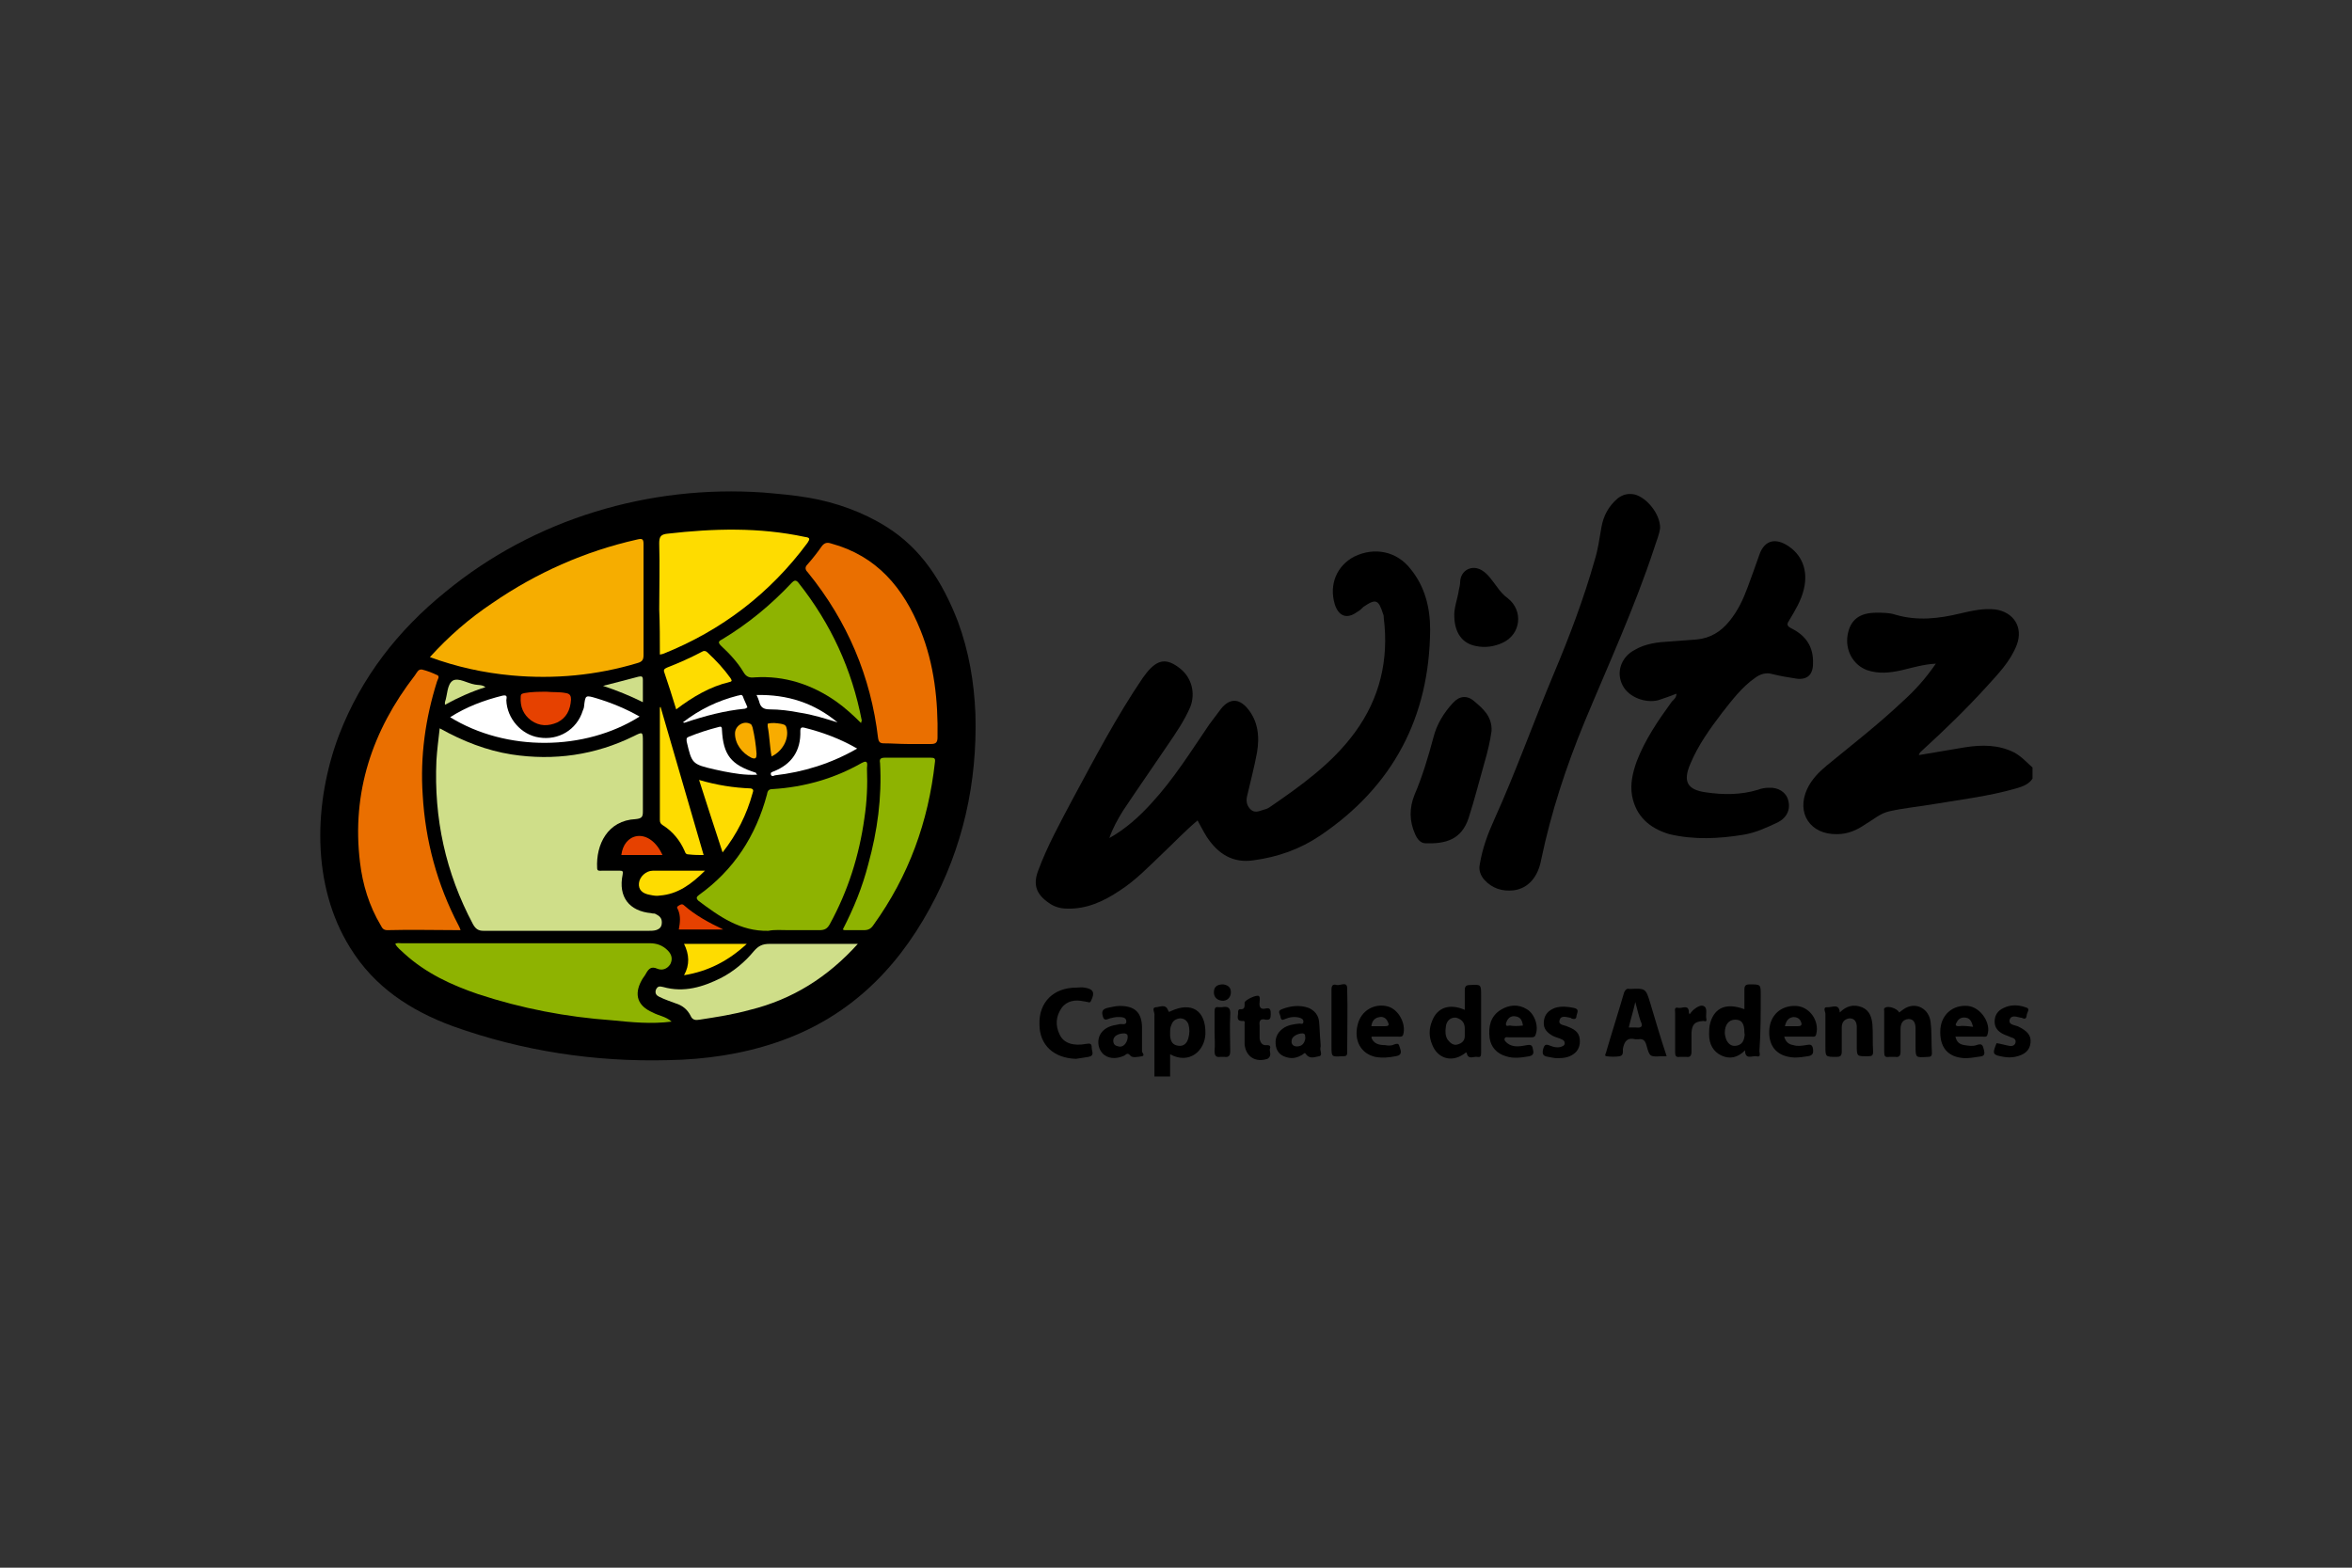 <?xml version="1.0" encoding="utf-8"?>
<!-- Generator: Adobe Illustrator 28.4.1, SVG Export Plug-In . SVG Version: 6.00 Build 0)  -->
<svg version="1.1" id="Ebene_1" xmlns="http://www.w3.org/2000/svg" xmlns:xlink="http://www.w3.org/1999/xlink" x="0px" y="0px"
	 viewBox="0 0 360 240" style="enable-background:new 0 0 360 240;" xml:space="preserve">
<rect x="0" y="0" width="360" height="240" fill="#333333" stroke="none"/>
<style type="text/css">
	.st0{fill:#CFDE89;}
	.st1{fill:#F6AD00;}
	.st2{fill:#8EB301;}
	.st3{fill:#EA6F00;}
	.st4{fill:#FEDC00;}
	.st5{fill:#FFFFFF;}
	.st6{fill:#E64100;}
	.st7{fill:#F8AC00;}
</style>
<g>
	<path d="M116.8,75.4c2.3,0.2,4.7,0.4,7,0.8c4.1,0.7,8.3,2.2,11.8,4.4c5.5,3.4,8.7,8.6,11,14.5c1.7,4.6,2.5,9.3,2.7,14.2
		c0.3,10.5-1.9,20.5-7,29.8c-5.3,9.7-12.8,16.9-23.5,20.5c-5.3,1.8-10.9,2.6-16.5,2.7c-11.3,0.3-22.4-1.4-33-5.2
		c-6.5-2.4-12-6-15.7-12c-6-9.6-5.6-22.3-1.7-32.6c3.4-8.8,9-16,16.3-21.9C81.8,79.4,99.4,74.2,116.8,75.4z"/>
	<path class="st0" d="M67.3,111.5c-0.2,1.8-0.4,3.3-0.5,4.9c-0.4,8.9,1.4,17.2,5.6,25.1c0.4,0.7,0.8,1,1.6,1c8.4,0,16.9,0,25.3,0
		c0.4,0,0.7,0,1.1-0.1c0.6-0.2,0.9-0.5,0.9-1.2c0-0.7-0.4-1-1-1.3c-0.2-0.1-0.4,0-0.6-0.1c-3.4-0.3-5.1-2.5-4.4-5.9
		c0.1-0.5,0-0.6-0.4-0.6c-0.9,0-1.9,0-2.8,0c-0.3,0-0.7,0.1-0.7-0.4c-0.2-3.6,1.6-7.3,5.9-7.5c1-0.1,1.1-0.4,1.1-1.2
		c0-3.5,0-7,0-10.6c0-1.6,0-1.6-1.4-0.9c-5.9,2.9-12.2,3.8-18.7,2.8C74.5,114.9,70.9,113.5,67.3,111.5z"/>
	<path class="st1" d="M65.8,100.6c4.1,1.5,8.2,2.4,12.5,2.8c6.5,0.6,13,0,19.3-1.9c0.7-0.2,0.9-0.5,0.9-1.2c0-5.7,0-11.4,0-17
		c0-0.8-0.2-0.9-1-0.7c-8,1.8-15.4,5.1-22.1,9.7C71.8,94.7,68.7,97.4,65.8,100.6z"/>
	<path class="st2" d="M120.7,142.4c1.6,0,3.2,0,4.7,0c0.8,0,1.2-0.2,1.6-0.9c2.8-5.1,4.5-10.5,5.3-16.2c0.4-2.6,0.5-5.1,0.4-7.7
		c0-0.4,0.3-1.4-0.8-0.8c-4.2,2.4-8.8,3.7-13.6,4c-0.6,0-0.8,0.2-0.9,0.8c-1.7,6.4-5.1,11.6-10.4,15.4c-0.4,0.3-0.5,0.5-0.1,0.9
		c3.2,2.4,6.4,4.7,10.7,4.6C118.6,142.3,119.6,142.4,120.7,142.4z"/>
	<path class="st3" d="M70.5,142.4c-0.1-0.3-0.2-0.5-0.3-0.7c-3.3-6.3-5.1-13-5.5-20c-0.4-5.9,0.4-11.7,2.2-17.4
		c0.1-0.3,0.4-0.7,0.1-0.9c-0.8-0.4-1.6-0.7-2.4-0.9c-0.6-0.1-0.8,0.5-1.1,0.9c-6.5,8.4-9.7,17.9-8.4,28.6c0.4,3.4,1.4,6.7,3.2,9.7
		c0.2,0.4,0.4,0.7,1,0.7C62.9,142.3,66.6,142.4,70.5,142.4z"/>
	<path class="st2" d="M102.8,156.4c-0.9-0.8-2-0.9-2.9-1.4c-2.3-1-2.9-2.7-1.7-4.9c0.2-0.4,0.5-0.7,0.7-1.1c0.4-0.7,0.8-1.1,1.7-0.7
		c0.7,0.3,1.5,0.1,2-0.7c0.4-0.8,0.2-1.5-0.4-2.1c-0.8-0.8-1.7-1.1-2.8-1.1c-12.7,0-25.4,0-38,0c-0.3,0-0.6-0.1-0.9,0.1
		c0.3,0.6,0.9,1,1.4,1.5c3.3,3,7.2,4.8,11.3,6.2c6.7,2.2,13.5,3.5,20.5,4C96.7,156.5,99.7,156.8,102.8,156.4z"/>
	<path class="st3" d="M138.9,113.9c1.2,0,2.4,0,3.6,0c0.7,0,1-0.2,1-1c0.1-5.6-0.5-11.2-2.6-16.4c-2.6-6.5-6.7-11.4-13.7-13.3
		c-0.6-0.2-1-0.1-1.4,0.4c-0.7,1-1.4,1.9-2.2,2.8c-0.5,0.5-0.3,0.9,0.1,1.3c6,7.4,9.6,15.9,10.7,25.3c0.1,0.6,0.3,0.8,0.9,0.8
		C136.5,113.8,137.7,113.9,138.9,113.9z"/>
	<path class="st4" d="M101,100.2c0.2,0,0.4-0.1,0.5-0.1c9-3.6,16.4-9.3,22.1-17c0.4-0.6,0.4-0.8-0.4-0.9c-7-1.5-14-1.3-21-0.5
		c-1.1,0.1-1.3,0.5-1.3,1.5c0.1,3.4,0,6.8,0,10.1C101,95.6,101,97.9,101,100.2z"/>
	<path class="st2" d="M131.8,110.7c0-0.2,0.1-0.3,0.1-0.4c-1.5-7.8-4.7-14.8-9.7-21.1c-0.4-0.5-0.7-0.3-1,0
		c-3.2,3.4-6.7,6.3-10.7,8.7c-0.6,0.3-0.6,0.5-0.1,1c1.3,1.2,2.5,2.5,3.4,4c0.4,0.7,0.9,0.9,1.7,0.8c4.6-0.3,8.8,1.1,12.5,3.7
		C129.4,108.4,130.6,109.5,131.8,110.7z"/>
	<path class="st2" d="M129,142.3c0.2,0.1,0.3,0.1,0.3,0.1c1,0,1.9,0,2.9,0c0.7,0,1.1-0.2,1.5-0.8c5.4-7.5,8.4-15.8,9.4-24.9
		c0.1-0.6-0.1-0.7-0.6-0.7c-2.4,0-4.7,0-7.1,0c-0.7,0-0.8,0.3-0.7,0.8c0.3,5.3-0.4,10.4-1.8,15.5C132,135.8,130.7,139,129,142.3z"/>
	<path class="st0" d="M131.3,144.5c-4.7,0-9.1,0-13.5,0c-1.1,0-1.7,0.3-2.4,1.1c-1.4,1.7-3.1,3.1-5,4.1c-2.8,1.4-5.7,2.3-8.9,1.4
		c-0.5-0.1-0.8-0.2-1.1,0.4c-0.2,0.6,0.1,0.9,0.5,1.1c0.8,0.4,1.7,0.7,2.5,1c1,0.3,1.8,0.9,2.3,1.9c0.3,0.7,0.8,0.7,1.4,0.6
		c2.6-0.4,5.2-0.8,7.7-1.5C121.3,153,126.7,149.6,131.3,144.5z"/>
	<path class="st5" d="M97.9,109.7c-2.1-1.2-4.3-2.1-6.6-2.8c-1.7-0.5-1.7-0.5-1.9,1.2c0,0.2-0.1,0.5-0.2,0.7
		c-0.9,2.9-3.7,4.6-6.7,4.1c-2.7-0.4-4.9-2.9-5-5.7c0-0.3,0.3-0.9-0.6-0.7c-2.8,0.7-5.5,1.7-8,3.3C77.5,115.1,89.5,115,97.9,109.7z"
		/>
	<path class="st4" d="M107.7,130.9c-2.2-7.6-4.4-15.1-6.6-22.7c-0.1,0.1-0.1,0.2-0.1,0.2c0,5.7,0,11.4,0,17.1c0,0.4,0.1,0.6,0.4,0.8
		c1.6,1,2.7,2.4,3.4,4c0.1,0.3,0.2,0.5,0.6,0.5C106.2,130.9,107,130.9,107.7,130.9z"/>
	<path class="st4" d="M103.5,108.6c2.5-1.9,5.2-3.5,8.2-4.2c0.5-0.1,0.2-0.4,0.1-0.6c-1-1.4-2.2-2.7-3.5-3.9
		c-0.3-0.3-0.6-0.3-0.9-0.1c-1.7,0.9-3.5,1.7-5.3,2.4c-0.4,0.2-0.6,0.3-0.4,0.8C102.3,104.8,102.9,106.6,103.5,108.6z"/>
	<path class="st4" d="M107,119.4c1.2,3.8,2.4,7.4,3.6,11.1c2.2-2.8,3.7-5.8,4.6-9.1c0.1-0.3,0.2-0.6-0.3-0.7
		C112.3,120.6,109.7,120.2,107,119.4z"/>
	<path class="st5" d="M131.2,114.6c-2.6-1.5-5.3-2.5-8.1-3.2c-0.4-0.1-0.6,0-0.6,0.5c0.1,3-1.3,5.1-4.1,6.2
		c-0.2,0.1-0.5,0.1-0.4,0.5c0.1,0.3,0.4,0.2,0.6,0.1C123,118.2,127.2,116.9,131.2,114.6z"/>
	<path class="st5" d="M115.9,118.6c-0.2-0.2-0.2-0.3-0.2-0.3c-3.8-1.2-5-2.7-5.2-6.6c0-0.5-0.2-0.5-0.5-0.4
		c-1.6,0.4-3.1,0.9-4.6,1.5c-0.4,0.2-0.3,0.3-0.3,0.7c0.8,3.4,0.8,3.5,4.3,4.3c0.5,0.1,0.9,0.2,1.4,0.3
		C112.4,118.4,114,118.7,115.9,118.6z"/>
	<path class="st6" d="M83.7,105.9c-1.2,0-2.3,0-3.4,0.2c-0.4,0.1-0.6,0.1-0.6,0.6c-0.1,1.5,0.4,2.7,1.6,3.6c1.3,0.9,2.6,0.9,4,0.3
		c1.4-0.7,2-1.9,2.1-3.5c0-0.5-0.1-0.9-0.8-1C85.6,105.9,84.6,106,83.7,105.9z"/>
	<path class="st4" d="M107.9,133.3c-2.8,0-5.4,0-8,0c-1,0-2,0.9-2.1,1.9c-0.1,1,0.5,1.6,1.7,1.8c0.5,0.1,1,0.2,1.5,0.1
		C103.7,136.9,105.8,135.4,107.9,133.3z"/>
	<path class="st4" d="M104.7,149.3c3.7-0.6,6.8-2.2,9.6-4.8c-3.3,0-6.4,0-9.6,0C105.5,146.1,105.6,147.7,104.7,149.3z"/>
	<path class="st5" d="M128.2,110.6c-3.6-3-7.7-4.3-12.4-4.2c0.2,0.4,0.3,0.7,0.4,1c0.2,0.9,0.7,1.2,1.6,1.2c1.5,0,3.1,0.2,4.6,0.5
		C124.4,109.4,126.3,110,128.2,110.6z"/>
	<path class="st5" d="M104.5,110.6c0.2,0,0.3,0.1,0.4,0c3-1,6-1.8,9.1-2.1c0.1,0,0.2-0.1,0.4-0.2c-0.2-0.6-0.5-1.1-0.7-1.7
		c-0.2-0.4-0.5-0.1-0.8-0.1C109.8,107.3,107.1,108.6,104.5,110.6z"/>
	<path class="st6" d="M101.4,130.9c-0.9-2-2.4-3.1-3.9-2.9c-1.3,0.2-2.2,1.3-2.4,2.9C97.2,130.9,99.3,130.9,101.4,130.9z"/>
	<path class="st7" d="M112.5,112.3c0,1.6,1.1,3,2.5,3.7c0.7,0.3,0.8,0,0.8-0.6c-0.1-1.4-0.3-2.7-0.6-4c-0.1-0.2-0.1-0.5-0.4-0.6
		C113.8,110.3,112.5,111.1,112.5,112.3z"/>
	<path class="st6" d="M110.7,142.3c-2.3-1.1-4.3-2.2-6-3.7c-0.3-0.3-0.6-0.1-0.9,0.1c-0.3,0.2-0.1,0.4,0,0.6c0.4,1,0.3,1.9,0.1,3
		C106.1,142.3,108.3,142.3,110.7,142.3z"/>
	<path class="st0" d="M98.4,107.5c0-1.3,0-2.3,0-3.4c0-0.6-0.2-0.6-0.7-0.5c-1.8,0.5-3.5,0.9-5.4,1.4
		C94.4,105.7,96.4,106.5,98.4,107.5z"/>
	<path class="st7" d="M118.1,115.8c1.7-0.8,2.7-2.7,2.3-4.3c-0.1-0.6-0.5-0.6-0.9-0.7c-0.7-0.1-1.3-0.2-2,0c0,0,0,0.3,0,0.4
		C117.8,112.7,117.8,114.2,118.1,115.8z"/>
	<path class="st0" d="M74.3,105.2c-0.5-0.4-1.1-0.3-1.6-0.4c-1.2-0.2-2.5-1.1-3.4-0.6c-0.9,0.6-0.8,2.2-1.2,3.3c0,0.1,0,0.2,0,0.4
		C70.1,106.8,72.1,105.9,74.3,105.2z"/>
	<g>
		<path d="M308.3,115.2c-2.4-1.2-4.9-1.2-7.5-0.8c-2.4,0.4-4.7,0.8-7.1,1.2c0.1-0.4,0.3-0.5,0.5-0.7c3.4-3.1,6.7-6.3,9.8-9.7
			c1.8-2,3.7-3.9,4.7-6.5c1-2.7-0.5-5-3.3-5.4c-1.8-0.2-3.6,0.2-5.3,0.6c-3.3,0.8-6.6,1.2-10,0.2c-0.9-0.3-1.9-0.3-2.9-0.3
			c-2.6,0-4,1.1-4.4,3.4c-0.4,2.3,0.8,4.6,3,5.4c1.8,0.6,3.5,0.4,5.3,0c1.7-0.4,3.3-0.9,5.2-1c-1.5,2.2-3.2,4.1-5.1,5.8
			c-3.7,3.5-7.7,6.6-11.6,9.8c-1.2,1-2.3,2.1-3,3.6c-1.7,3.7,0.5,7,4.6,6.9c1.6,0,3-0.6,4.3-1.5c1.2-0.7,2.3-1.7,3.7-2
			c2.2-0.5,4.5-0.7,6.8-1.1c4.2-0.7,8.4-1.2,12.6-2.4c1-0.3,1.9-0.6,2.5-1.5c0-0.6,0-1.2,0-1.7C310.2,116.7,309.4,115.8,308.3,115.2
			z"/>
		<path d="M179.2,154.8c-0.2,0.1-0.3,0.2-0.4-0.1c-0.4-1.1-1.3-0.5-1.9-0.5c-0.7,0.1-0.1,0.8-0.2,1.3c0,0.3,0,0.6,0,0.9
			c0,2.8,0,5.6,0,8.4c0.8,0,1.6,0,2.4,0c0-1.1,0-2.3,0-3.4c2.9,1.6,5.3-0.5,5.4-3.1C184.6,154.7,182.4,153.3,179.2,154.8z
			 M181.9,158.9c-0.2,0.8-0.7,1.3-1.5,1.2c-0.9-0.1-1.2-0.6-1.3-1.5c0-0.2,0-0.4,0-0.5c0,0,0,0,0,0c0-0.4,0-0.8,0.2-1.2
			c0.2-0.6,0.6-0.9,1.3-1c0.7,0,1.1,0.4,1.3,0.9C182.1,157.5,182.1,158.2,181.9,158.9z"/>
		<path d="M218.9,96.4c0-3.4-0.8-6.6-3-9.3c-2.1-2.7-5.5-3.4-8.6-1.9c-2.7,1.4-3.9,4.3-3,7.3c0.6,1.9,1.9,2.3,3.4,1.2
			c0.4-0.2,0.7-0.5,1-0.8c1.9-1.3,2.3-1.1,3,1.1c0.1,0.2,0.1,0.4,0.1,0.6c0.8,6.4-0.6,12.3-4.4,17.5c-3.5,4.8-8.3,8.2-13.1,11.5
			c-0.3,0.2-0.6,0.3-1,0.4c-0.6,0.2-1.3,0.5-1.9-0.1c-0.6-0.6-0.7-1.3-0.5-2.1c0.5-2.2,1.1-4.4,1.5-6.6c0.4-2.4,0.2-4.8-1.5-6.8
			c-1.3-1.5-2.7-1.5-4,0.1c-0.6,0.8-1.2,1.6-1.8,2.4c-2.8,4.1-5.4,8.3-8.8,12c-1.9,2.1-4,4-6.5,5.4c0.5-1.5,1.3-2.9,2.1-4.2
			c2.2-3.3,4.5-6.6,6.8-10c1.3-1.9,2.6-3.8,3.5-5.9c0.8-2.1,0.2-4.4-1.5-5.8c-2.1-1.7-3.5-1.5-5.2,0.6c-0.2,0.3-0.4,0.5-0.6,0.8
			c-4,5.9-7.3,12.2-10.7,18.5c-1.9,3.6-3.9,7.2-5.3,11c-0.8,2.1-0.3,3.6,1.6,4.9c0.8,0.6,1.8,0.9,2.8,0.9c3,0.1,5.6-1.1,8-2.7
			c2.5-1.6,4.5-3.7,6.6-5.7c1.8-1.7,3.5-3.5,5.4-5.1c0.5,0.9,0.9,1.7,1.4,2.5c1.7,2.6,4,4.1,7.2,3.6c3.7-0.5,7.1-1.7,10.2-3.8
			C213.2,120.4,218.8,109.8,218.9,96.4z"/>
		<path d="M266.8,127.8c1.9-0.3,3.6-1.1,5.3-1.9c1.4-0.7,2-2,1.6-3.4c-0.3-1.2-1.5-2-3-1.9c-0.5,0-1.1,0.1-1.6,0.3
			c-2.6,0.8-5.3,0.8-8,0.4c-2.9-0.4-3.5-1.7-2.4-4.3c1.2-2.9,3-5.4,4.9-7.9c1.5-1.9,3-3.9,5-5.3c0.8-0.6,1.7-0.9,2.7-0.6
			c1.2,0.3,2.4,0.5,3.7,0.7c1.6,0.2,2.5-0.6,2.5-2.3c0.1-2.6-1.1-4.3-3.3-5.4c-0.8-0.4-0.7-0.7-0.3-1.3c0.9-1.5,1.8-3,2.2-4.7
			c0.7-2.9-0.3-5.4-2.7-6.8c-1.9-1.1-3.4-0.5-4.1,1.5c-0.6,1.7-1.2,3.4-1.8,5c-0.7,1.9-1.5,3.6-2.8,5.2c-1.3,1.6-2.9,2.6-5,2.8
			c-1.3,0.1-2.6,0.2-4,0.3c-1.9,0.1-3.8,0.3-5.5,1.3c-2.1,1.1-2.9,3.5-1.8,5.5c0.9,1.7,3.4,2.7,5.4,2.2c0.9-0.3,1.8-0.6,2.8-1
			c0,0.6-0.4,0.9-0.7,1.2c-2.1,2.9-4.1,5.8-5.4,9.2c-0.6,1.7-1,3.4-0.7,5.2c0.6,3.2,2.7,5,5.7,5.9
			C259.3,128.6,263.1,128.4,266.8,127.8z"/>
		<path d="M254.1,80.8c0-2.1-2-4.6-3.9-5.1c-1-0.2-1.8,0-2.6,0.6c-1.4,1.2-2.2,2.7-2.5,4.5c-0.3,1.7-0.5,3.3-1,4.9
			c-1.7,6-3.9,11.8-6.3,17.5c-3.1,7.4-5.8,15-9.1,22.3c-1,2.2-1.8,4.4-2.2,6.8c-0.2,0.9,0.1,1.7,0.7,2.4c1.2,1.3,2.7,1.8,4.5,1.6
			c2.2-0.3,3.7-2,4.2-4.7c1.5-7.2,3.8-14.2,6.6-21c3.7-8.9,7.7-17.6,10.7-26.7C253.5,82.9,254,81.8,254.1,80.8z"/>
		<path d="M224.8,125.2c0.9-2.8,1.6-5.6,2.4-8.4c0.5-1.7,0.9-3.4,1.1-4.9c0.1-2.2-1.3-3.4-2.6-4.5c-1.1-1-2.3-0.9-3.3,0.2
			c-1.4,1.5-2.5,3.3-3,5.3c-0.8,3-1.7,6-2.9,8.8c-0.8,2-0.8,4,0.1,6c0.3,0.7,0.8,1.4,1.6,1.4C221.2,129.2,223.7,128.6,224.8,125.2z"
			/>
		<path d="M225.9,98.9c1.4,0.3,2.8,0.1,4.1-0.5c2.8-1.3,3.2-4.9,0.8-6.8c-0.7-0.5-1.2-1.1-1.7-1.8c-0.7-0.9-1.3-1.9-2.3-2.5
			c-1.5-0.9-3.2,0-3.3,1.7c0,0.4-0.1,0.9-0.2,1.3c-0.2,1.4-0.8,2.8-0.7,4.2C222.7,96.9,223.8,98.5,225.9,98.9z"/>
		<path d="M226.7,152.4c0-1.7,0-1.7-1.7-1.6c-0.6,0-0.8,0.2-0.8,0.8c0,1,0,1.9,0,3c-2.3-1-4.2-0.4-5,1.7c-0.5,1.2-0.5,2.4,0,3.6
			c0.8,2.1,2.9,2.8,4.8,1.5c0.2-0.1,0.4-0.4,0.5-0.2c0.2,1.1,1.1,0.5,1.6,0.6c0.5,0.1,0.6-0.1,0.6-0.6
			C226.7,158.2,226.7,155.3,226.7,152.4z M224.2,157.5c0,0.1,0,0.3,0,0.4c0,0,0,0,0,0c0,0.2,0,0.5,0,0.7c0,0.7-0.4,1.1-1.1,1.3
			c-0.6,0.2-1.1-0.2-1.5-0.7c-0.4-0.6-0.4-1.3-0.3-2c0.1-1,0.8-1.5,1.6-1.4C223.9,156.1,224.2,156.7,224.2,157.5z"/>
		<path d="M249.5,151.4c0,0-0.1,0-0.1,0c-0.4-0.1-0.6,0.1-0.8,0.5c-0.9,3.1-1.9,6.2-2.8,9.3c-0.1,0.2-0.2,0.5,0.1,0.5
			c0.7,0.1,1.4,0.1,2,0c0.6-0.1,0.5-0.7,0.5-1.1c0.2-1.2,0.7-1.8,1.9-1.5c0.2,0,0.4,0,0.5,0c0.7-0.1,1,0.2,1.2,0.9
			c0.5,1.8,0.5,1.8,2.4,1.7c0.2,0,0.4,0,0.7,0c-0.9-2.7-1.7-5.4-2.5-8.1C251.9,151.3,251.9,151.3,249.5,151.4z M250.4,157.3
			c-0.3,0-0.6,0-1.1,0c0.3-1.3,0.7-2.5,1-3.9c0.3,1.1,0.5,2,0.8,2.9C251.5,157.1,251.3,157.4,250.4,157.3z"/>
		<path d="M269.5,152.3c0-1.6,0-1.6-1.7-1.6c-0.6,0-0.8,0.2-0.8,0.8c0,1,0,2,0,3c-2.7-1-4.5-0.3-5.2,2c-0.2,0.6-0.2,1.3-0.2,1.9
			c0,1.4,0.6,2.6,1.9,3.2c1.3,0.6,2.5,0.3,3.6-0.8c0,1.5,1.1,0.8,1.7,0.9c0.8,0.2,0.5-0.4,0.5-0.8
			C269.5,158.1,269.5,155.2,269.5,152.3z M267,158.7c-0.1,0.8-0.5,1.3-1.3,1.4c-0.7,0.1-1.2-0.3-1.5-1c-0.1-0.3-0.2-0.7-0.2-1
			c0-1.2,0.6-2,1.6-2c1,0,1.4,0.6,1.4,2C267,158.2,267.1,158.4,267,158.7z"/>
		<path d="M165.9,153.3c0.2,0,0.4,0.1,0.6,0.1c0.2,0.1,0.4,0.1,0.5-0.2c0.6-1.2,0.4-1.8-1-2c-0.4-0.1-0.9,0-1.3,0
			c-3.4,0-5.7,2.2-5.6,5.6c0,3.2,2.2,5.2,5.6,5.3c0.6-0.1,1.3-0.2,1.9-0.3c1-0.2,0.5-0.8,0.5-1.4c0-0.6-0.2-0.7-0.8-0.6
			c-2,0.4-3.5-0.1-4.1-1.4c-0.7-1.4-0.6-2.8,0.3-4.1C163.3,153.2,164.6,153,165.9,153.3z"/>
		<path d="M285,154.2c-1.3-0.5-2.4-0.2-3.4,0.8c-0.1-1.4-1.1-0.8-1.8-0.8c-0.9-0.1-0.4,0.7-0.4,1c0,1.7,0,3.3,0,5
			c0,1.6,0,1.6,1.7,1.6c0.6,0,0.8-0.2,0.8-0.8c0-1.2,0-2.4,0-3.7c0-0.8,0.4-1.3,1.2-1.4c0.8,0,1.1,0.6,1.1,1.3c0,0.9,0,1.9,0,2.8
			c0,1.8,0,1.7,1.8,1.7c0.5,0,0.7-0.1,0.7-0.7c-0.1-1.4,0-2.7-0.1-4.1C286.5,155.8,286.2,154.7,285,154.2z"/>
		<path d="M202.1,160.4c0.1-0.3,0-0.6,0-1c0,0,0,0,0,0c-0.1-1-0.1-2-0.2-3c-0.1-1-0.7-1.7-1.6-2.1c-1.4-0.5-2.8-0.3-4.1,0.2
			c-0.8,0.3-0.2,0.8-0.2,1.2c0.1,0.5,0.3,0.5,0.7,0.3c0.7-0.3,1.5-0.4,2.2-0.2c0.3,0.1,0.6,0.2,0.6,0.6c0,0.5-0.4,0.3-0.6,0.3
			c-0.9,0.1-1.8,0.2-2.6,0.8c-0.9,0.7-1.2,1.6-1,2.7c0.2,1,0.9,1.5,1.8,1.7c0.8,0.2,1.5,0,2.2-0.4c0.2-0.1,0.4-0.5,0.6-0.1
			c0.6,0.8,1.4,0.4,2,0.3C202.5,161.6,202,160.8,202.1,160.4z M199.8,158.9c-0.1,0.8-0.5,1.3-1.3,1.3c-0.5,0-0.9-0.3-0.8-0.9
			c0-0.6,0.9-1.1,1.7-1.1C199.9,158.3,199.7,158.6,199.8,158.9z"/>
		<path d="M212.5,154.1c-2.1-0.6-4.2,0.6-4.7,2.8c-0.6,2.4,0.5,4.4,2.7,4.9c1.1,0.2,2.1,0.1,3.1-0.1c0.7-0.1,1-0.4,0.7-1.2
			c-0.2-0.5-0.1-0.9-0.9-0.6c-0.4,0.2-0.9,0.2-1.4,0.1c-0.9,0-1.8-0.2-2.1-1.2c0.1-0.1,0.1-0.1,0.1-0.1c1.3,0,2.7,0,4,0
			c0.3,0,0.7,0.1,0.8-0.4C215.2,156.7,214.1,154.6,212.5,154.1z M212,157.1c-0.7,0-1.3,0-2.1,0c0.1-0.8,0.5-1.3,1.3-1.4
			c0.5-0.1,1,0.2,1.2,0.7C212.6,156.8,212.7,157.1,212,157.1z"/>
		<path d="M274.9,154c-2.3-0.1-4,1.4-4.1,3.8c-0.1,2.5,1.3,4,3.9,4.1c0.7,0,1.4-0.1,2-0.2c0.7-0.1,0.9-0.4,0.8-1.1
			c-0.1-0.8-0.5-0.7-1.1-0.6c-0.6,0.1-1.3,0.2-1.9,0c-0.7-0.1-1.2-0.5-1.4-1.3c1.5,0,2.8,0,4.2,0c0.3,0,0.6,0.1,0.7-0.4
			C278.5,156.3,277,154.1,274.9,154z M275.2,157.1c-0.6,0-1.3,0-2,0c0.2-0.8,0.5-1.3,1.3-1.4c0.5,0,0.9,0.2,1.1,0.6
			C275.8,156.7,275.9,157.1,275.2,157.1z"/>
		<path d="M233.7,154.5c-1.3-0.8-2.7-0.7-4,0.1c-1.6,1-1.9,2.6-1.7,4.3c0.2,1.4,1.1,2.4,2.5,2.8c1.2,0.4,2.4,0.2,3.6,0
			c0.8-0.2,0.6-0.7,0.5-1.2c-0.1-0.5-0.3-0.6-0.9-0.5c-1,0.2-2.1,0.4-3-0.3c-0.2-0.2-0.5-0.4-0.4-0.7c0.1-0.3,0.4-0.2,0.6-0.2
			c0.5,0,1.1,0,1.6,0c0.6,0,1.3,0,1.9,0c0.2,0,0.5,0,0.6-0.3C235.6,157.2,234.9,155.2,233.7,154.5z M231.1,157
			c-0.2,0-0.6,0.2-0.6-0.2c0-0.2,0.1-0.4,0.2-0.6c0.3-0.5,0.7-0.7,1.3-0.6c0.7,0.1,1,0.6,1.1,1.4C232.3,157.1,231.7,157.1,231.1,157
			z"/>
		<path d="M301.2,154c-2.3-0.2-4,1.3-4.2,3.5c-0.2,2.8,1.1,4.4,3.8,4.5c0.6,0,1.3-0.1,1.9-0.2c0.5-0.1,1.2,0,1-0.9
			c-0.2-0.6-0.1-1.3-1.2-0.9c-0.5,0.2-1.2,0.1-1.8,0c-0.7-0.1-1.2-0.4-1.4-1.3c1.4,0,2.8,0,4.2,0c0.3,0,0.6,0.1,0.7-0.3
			C304.8,156.7,303.2,154.2,301.2,154z M299.8,157.1c-0.6,0-0.5-0.3-0.3-0.6c0.3-0.6,0.8-0.8,1.4-0.7c0.7,0.1,0.9,0.7,1.1,1.4
			C301.2,157.1,300.5,157,299.8,157.1z"/>
		<path d="M174.8,161c0-1.4,0-2.5,0-3.6c0-2.4-1.1-3.4-3.4-3.4c-0.7,0-1.3,0.2-1.9,0.3c-0.8,0.2-0.9,0.6-0.7,1.3
			c0.2,0.8,0.7,0.4,1.1,0.3c0.4-0.1,0.8-0.2,1.2-0.2c0.6,0,1.3,0,1.3,0.7c0,0.6-0.7,0.3-1.1,0.4c-1.1,0.2-2.1,0.4-2.8,1.4
			c-0.6,0.9-0.5,2.2,0.2,3c0.8,0.9,2.1,1,3.4,0.4c0.3-0.2,0.5-0.5,0.9,0c0.3,0.4,1.2,0.2,1.8,0.1C175.3,161.6,174.8,161.1,174.8,161
			z M172.6,158.9c-0.1,0.8-0.7,1.5-1.4,1.3c-0.5-0.1-0.8-0.3-0.8-0.9c0-0.7,0.8-1.1,1.7-1.1C172.7,158.3,172.6,158.6,172.6,158.9z"
			/>
		<path d="M295.5,156.5c-0.2-2-2.1-3.1-3.8-2.2c-0.4,0.2-0.7,0.5-1,0.7c-0.3-0.6-1.7-1.1-2.2-0.7c-0.2,0.1-0.1,0.3-0.1,0.5
			c0,2.1,0,4.2,0,6.2c0,0.7,0.1,0.9,0.8,0.8c0.3,0,0.6,0,0.9,0c0.6,0.1,0.8-0.2,0.8-0.8c0-1.1,0-2.3,0-3.4c0-0.9,0.3-1.5,1.2-1.6
			c0.9,0,1.1,0.7,1.1,1.5c0,0.9,0,1.7,0,2.6c0,1.9,0,1.8,1.9,1.7c0.4,0,0.6-0.1,0.6-0.6C295.6,159.7,295.7,158.1,295.5,156.5z"/>
		<path d="M239.8,157.1c-0.5-0.2-1.3-0.2-1.1-0.9c0.2-0.8,1-0.5,1.6-0.4c0.1,0,0.1,0,0.2,0.1c0.5,0.2,0.8,0.1,0.8-0.4
			c0.1-0.5,0.5-1-0.4-1.2c-1-0.2-1.9-0.3-2.9,0c-1,0.4-1.6,1-1.7,2.1c-0.1,1.1,0.5,1.7,1.4,2.2c0.4,0.2,0.9,0.3,1.3,0.5
			c0.3,0.1,0.5,0.3,0.5,0.6c0,0.4-0.4,0.5-0.7,0.6c-0.5,0.1-1,0-1.5-0.2c-0.7-0.3-0.9-0.2-1.1,0.5c-0.2,0.8,0,1.1,0.8,1.2
			c0.5,0.1,1,0.2,1.3,0.2c1,0,1.8-0.1,2.5-0.6c0.8-0.5,1.1-1.4,1-2.3C241.7,157.9,240.8,157.5,239.8,157.1z"/>
		<path d="M308.8,157.1c-0.5-0.2-1.4-0.2-1.2-1c0.3-0.8,1.1-0.4,1.7-0.3c0,0,0.1,0,0.1,0c0.3,0.1,0.7,0.4,0.8-0.3
			c0-0.5,0.7-1.1-0.2-1.3c-1.1-0.4-2.3-0.4-3.3,0.1c-0.9,0.4-1.4,1.1-1.4,2.1c0,0.9,0.5,1.5,1.3,1.9c0.4,0.2,0.8,0.3,1.2,0.5
			c0.4,0.1,0.8,0.3,0.7,0.8c-0.1,0.5-0.6,0.6-1,0.5c-0.6-0.1-1.2-0.3-1.9-0.4c-0.7,1.7-0.6,1.8,1.1,2.1c0.6,0.1,1.1,0.1,1.7,0
			c1.5-0.3,2.3-1,2.4-2.2C310.9,158.5,310.3,157.8,308.8,157.1z"/>
		<path d="M194.4,160.5c0.1-0.4-0.1-0.5-0.5-0.5c-0.7,0.1-1-0.4-1.1-1c0-0.7,0-1.4,0-2c-0.1-0.7,0.1-1.1,0.9-0.9
			c0.7,0.1,0.8-0.2,0.8-0.8c0-0.6,0-1.1-0.8-0.9c-0.8,0.2-1-0.3-0.9-1c0-0.3,0.1-0.7-0.1-0.9c-0.3-0.3-2.2,0.6-2.2,1
			c0,0.5,0.1,1.1-0.7,1c-0.2,0-0.3,0.2-0.3,0.4c0.1,0.5-0.5,1.5,0.8,1.4c0.3,0,0.2,0.3,0.2,0.5c0,0.5,0,1,0,1.5c0,0,0,0,0,0
			c0,0.5,0,1.1,0,1.6c0.2,1.9,1.7,2.8,3.5,2.2C194.8,161.6,194.2,160.9,194.4,160.5z"/>
		<path d="M206.2,151.3c0-1.1-1-0.4-1.6-0.5c-0.6-0.2-0.8,0.1-0.8,0.7c0,1.6,0,3.2,0,4.7c0,1.3,0,2.7,0,4c0,1.6,0,1.6,1.6,1.5
			c0.1,0,0.1,0,0.2,0c0.4,0,0.6-0.1,0.6-0.5C206.2,157.9,206.3,154.6,206.2,151.3z"/>
		<path d="M260.9,154.1c-0.5-0.4-1.2,0.1-1.7,0.5c-0.2,0.2-0.4,0.4-0.6,0.7c0-0.1-0.1-0.2-0.1-0.3c0-1.3-1-0.6-1.6-0.7
			c-0.7-0.2-0.5,0.4-0.5,0.8c0,2,0,4,0,6c0,0.5,0.1,0.8,0.7,0.7c0.3,0,0.6,0,1,0c0.6,0.1,0.8-0.2,0.8-0.8c0-1,0-1.9,0-2.9
			c0.1-1.3,0.5-1.7,1.8-1.8c0.2,0,0.5,0.2,0.5-0.2C261,155.4,261.4,154.5,260.9,154.1z"/>
		<path d="M187,154.2c-0.1,0-0.3,0-0.4,0c-0.6-0.1-0.7,0.1-0.7,0.7c0,1,0,2,0,3c0,1,0.1,2,0,3c0,0.7,0.2,1,0.9,0.9
			c0.2,0,0.4,0,0.6,0c0.7,0.1,0.9-0.2,0.9-0.9c0-1.8-0.1-3.7,0-5.5C188.4,154.3,188,154,187,154.2z"/>
		<path d="M187.2,150.7c-0.8,0-1.4,0.3-1.4,1.2c0,0.8,0.5,1.2,1.2,1.3c0.8,0.1,1.4-0.5,1.4-1.3C188.4,151.2,188,150.8,187.2,150.7z"
			/>
	</g>
</g>
</svg>
